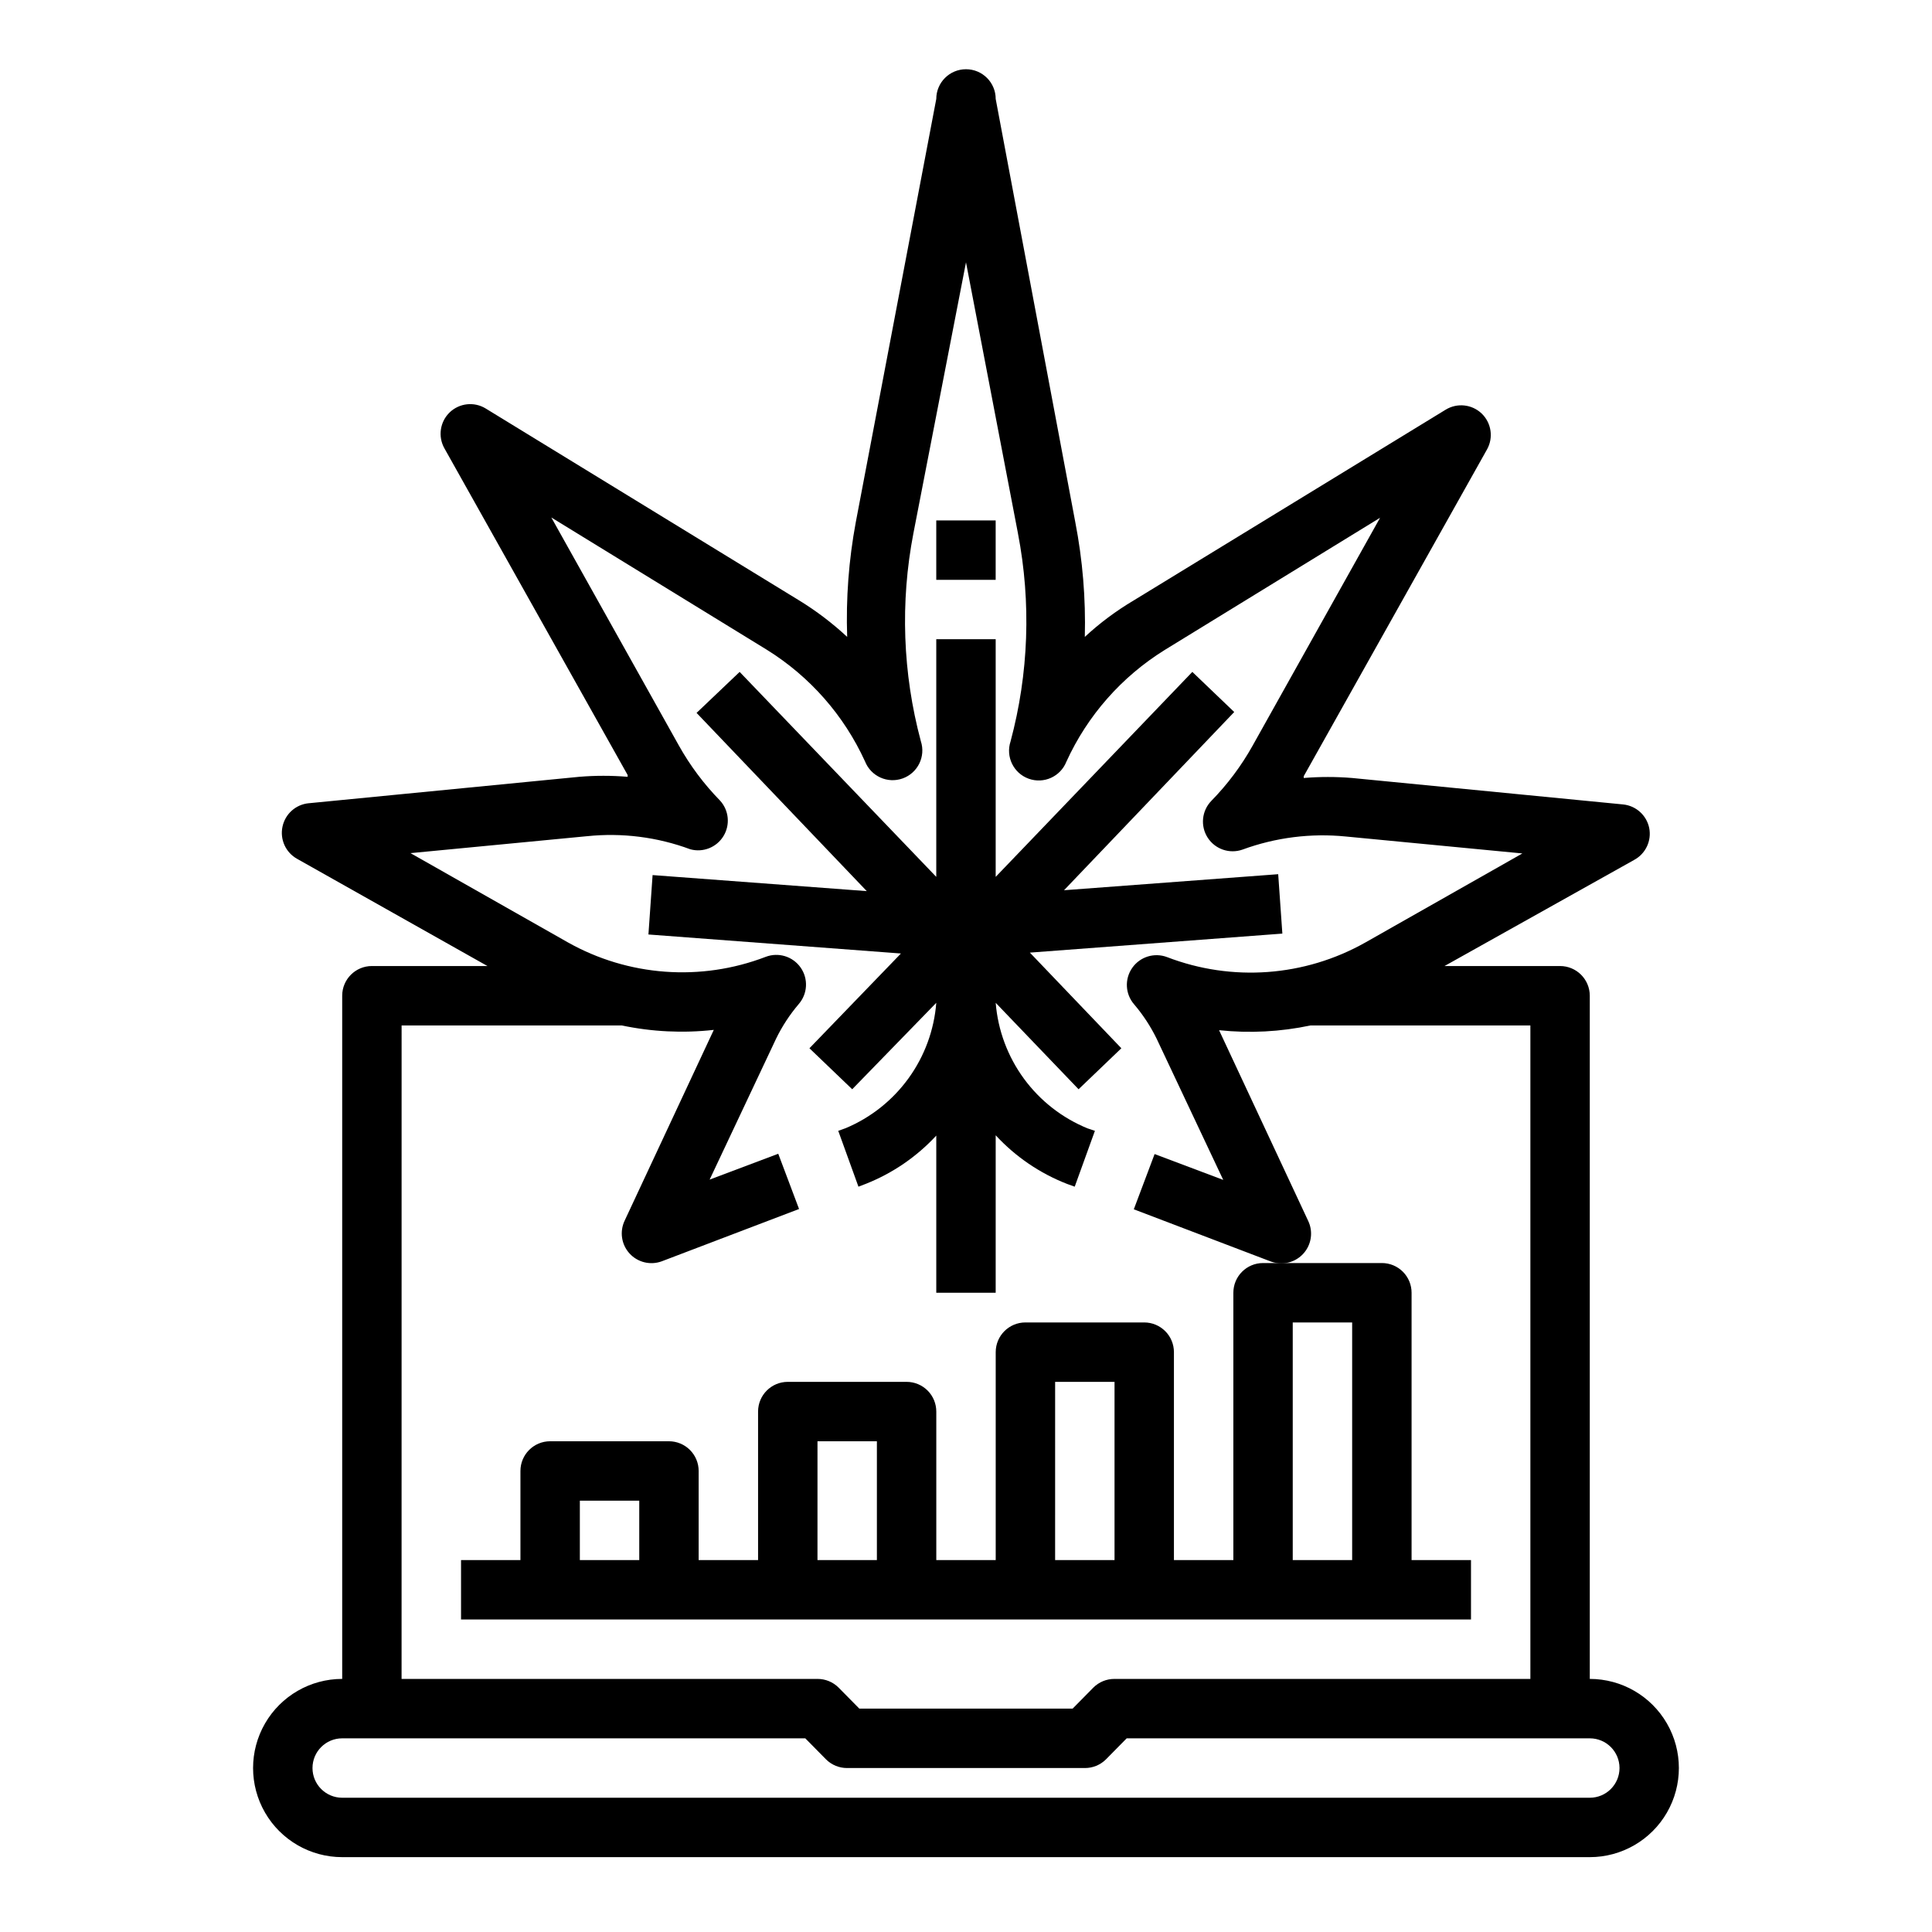 <?xml version="1.0" encoding="UTF-8"?>
<!-- Uploaded to: ICON Repo, www.iconrepo.com, Generator: ICON Repo Mixer Tools -->
<svg fill="#000000" width="800px" height="800px" version="1.1" viewBox="144 144 512 512" xmlns="http://www.w3.org/2000/svg">
 <g>
  <path d="m565.31 588.93v-181.05c0-2.09-0.832-4.09-2.309-5.566-1.477-1.477-3.477-2.305-5.566-2.305h-30.621l50.223-28.102v-0.004c3.07-1.637 4.703-5.09 4.016-8.5-0.703-3.363-3.508-5.879-6.926-6.219l-71.793-7.008c-4.269-0.352-8.562-0.352-12.832 0v-0.473l48.57-86.594v0.004c1.75-3.129 1.168-7.043-1.418-9.527-2.578-2.457-6.484-2.875-9.523-1.023l-82.656 50.539c-4.66 2.762-9.016 6.004-12.988 9.684 0.266-10.191-0.578-20.379-2.519-30.387l-21.098-112.18c0-4.348-3.523-7.871-7.871-7.871s-7.875 3.523-7.875 7.871l-21.332 112.18c-1.863 10.016-2.629 20.203-2.281 30.387-3.918-3.644-8.191-6.891-12.754-9.684l-83.051-50.852c-3.039-1.855-6.945-1.434-9.523 1.023-2.586 2.481-3.168 6.394-1.418 9.523l48.57 86.594v0.473c-4.269-0.355-8.562-0.355-12.832 0l-71.715 7.008v-0.004c-3.418 0.34-6.223 2.856-6.926 6.219-0.715 3.375 0.848 6.82 3.856 8.504l50.461 28.418h-30.621c-4.348 0-7.871 3.523-7.871 7.871v181.05c-8.438 0-16.234 4.504-20.453 11.809-4.219 7.309-4.219 16.309 0 23.617 4.219 7.305 12.016 11.809 20.453 11.809h330.62c8.438 0 16.23-4.504 20.449-11.809 4.219-7.309 4.219-16.309 0-23.617-4.219-7.305-12.012-11.809-20.449-11.809zm-314.88-173.18h58.332c8.02 1.691 16.258 2.09 24.402 1.18l-23.617 50.539h0.004c-1.391 2.894-0.883 6.34 1.281 8.711 2.164 2.371 5.547 3.191 8.559 2.074l36.367-13.855-5.512-14.641-18.184 6.848 17.633-37.391c1.605-3.285 3.613-6.352 5.984-9.133 2.359-2.723 2.57-6.703 0.504-9.66-2.062-2.957-5.871-4.133-9.242-2.856-17.203 6.606-36.457 5.191-52.508-3.859l-41.645-23.617 46.762-4.488v0.004c9.277-0.969 18.652 0.219 27.395 3.465 3.383 0.918 6.961-0.508 8.785-3.5s1.453-6.828-0.914-9.41c-4.277-4.375-7.957-9.297-10.941-14.645l-33.77-60.379 57.07 35.031c11.418 7.082 20.48 17.379 26.059 29.602 1.562 3.961 5.992 5.965 10 4.516 4.008-1.449 6.133-5.824 4.797-9.871-4.82-17.98-5.492-36.824-1.965-55.102l13.934-71.793 13.777 71.871h-0.004c3.527 18.277 2.856 37.121-1.969 55.102-1.332 4.047 0.793 8.422 4.801 9.871 4.004 1.449 8.438-0.551 10-4.516 5.578-12.223 14.641-22.52 26.059-29.602l57.07-35.031-33.77 60.379v0.004c-2.984 5.344-6.664 10.266-10.945 14.641-2.547 2.621-2.953 6.652-0.984 9.73 1.973 3.082 5.805 4.398 9.25 3.18 8.754-3.211 18.121-4.394 27.398-3.465l46.762 4.488-41.645 23.617h-0.004c-16.051 9.047-35.305 10.461-52.504 3.856-3.371-1.277-7.18-0.102-9.242 2.856-2.066 2.957-1.859 6.938 0.504 9.66 2.367 2.781 4.379 5.852 5.981 9.133l17.633 37.391-18.184-6.848-5.512 14.641 36.367 13.855h0.004c0.883 0.32 1.816 0.48 2.754 0.473 2.699-0.008 5.203-1.395 6.641-3.68 1.438-2.281 1.605-5.141 0.445-7.578l-23.617-50.539v0.004c8.102 0.855 16.281 0.43 24.246-1.262h58.254v173.18h-110.21c-2.094-0.012-4.106 0.812-5.59 2.285l-5.512 5.59h-56.52l-5.512-5.59c-1.484-1.473-3.496-2.297-5.59-2.285h-110.21zm314.88 204.67h-330.62c-4.348 0-7.875-3.523-7.875-7.871 0-4.348 3.527-7.871 7.875-7.871h122.72l5.512 5.59c1.484 1.473 3.496 2.293 5.59 2.281h62.977c2.09 0.012 4.102-0.809 5.586-2.281l5.512-5.59h122.73c4.348 0 7.871 3.523 7.871 7.871 0 4.348-3.523 7.871-7.871 7.871z"/>
  <path d="m358.51 421.8 11.336 10.863 22.277-22.906c-0.562 7.207-3.102 14.121-7.34 19.98-4.234 5.859-10 10.441-16.668 13.238l-1.969 0.707 5.352 14.801 2.047-0.789c7.066-2.816 13.41-7.172 18.578-12.75v41.641h15.742l0.004-41.723c5.258 5.695 11.746 10.109 18.973 12.91l1.969 0.707 5.352-14.801-1.891-0.629v0.004c-6.75-2.746-12.609-7.312-16.918-13.191-4.309-5.883-6.898-12.84-7.484-20.105l21.965 22.906 11.336-10.863-24.246-25.348 66.914-5.039-1.102-15.742-56.758 4.25 45.105-47.23-11.102-10.629-52.113 54.316v-62.977h-15.746v62.977l-52.109-54.316-11.414 10.863 45.105 47.23-56.758-4.25-1.102 15.742 66.914 5.039z"/>
  <path d="m392.12 281.92h15.742v15.742h-15.742z"/>
  <path d="m470.85 486.59v70.848h-15.746v-55.102c0-2.09-0.828-4.09-2.305-5.566-1.477-1.477-3.477-2.309-5.566-2.309h-31.488c-4.348 0-7.871 3.527-7.871 7.875v55.105l-15.746-0.004v-39.359c0-2.086-0.828-4.09-2.305-5.566-1.477-1.477-3.477-2.305-5.566-2.305h-31.488c-4.348 0-7.871 3.523-7.871 7.871v39.359h-15.746v-23.613c0-2.09-0.828-4.09-2.305-5.566-1.477-1.477-3.477-2.309-5.566-2.309h-31.488c-4.348 0-7.871 3.527-7.871 7.875v23.617l-15.742-0.004v15.742l267.65 0.004v-15.746h-15.746v-70.848c0-2.086-0.828-4.09-2.305-5.566-1.477-1.477-3.481-2.305-5.566-2.305h-31.488c-4.348 0-7.871 3.523-7.871 7.871zm-47.23 23.617h15.742v47.23h-15.746zm-62.977 15.742h15.742v31.488h-15.746zm-62.977 15.742h15.742v15.742l-15.742 0.004zm204.67-47.23v62.977h-15.746v-62.977z"/>
 </g>
</svg>